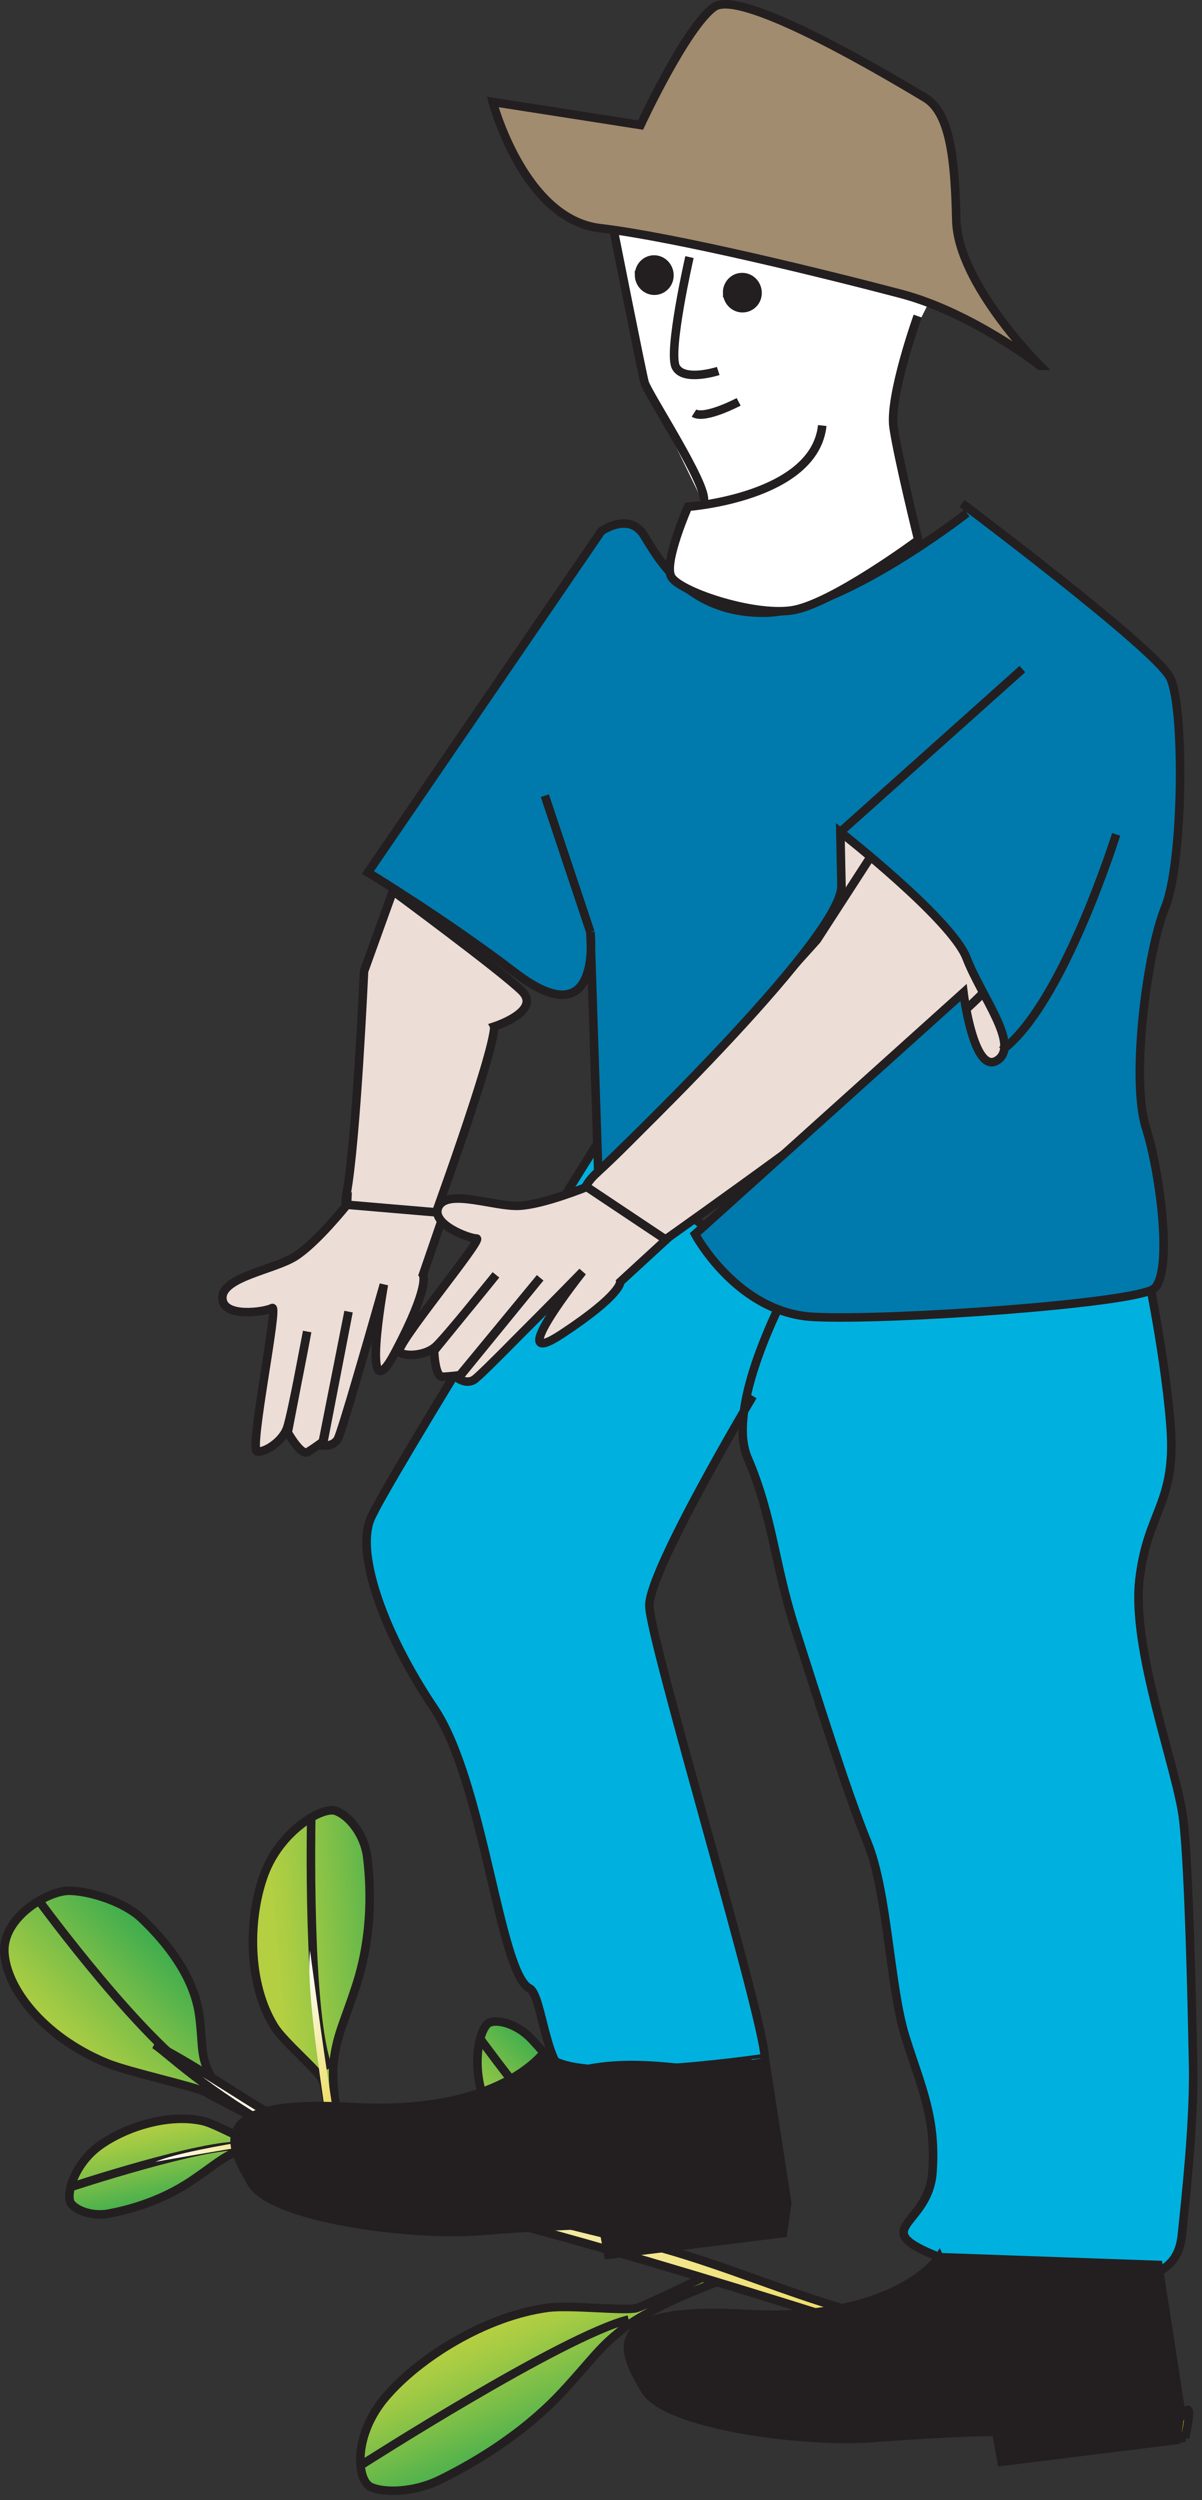 
        <svg xmlns:rdf="http://www.w3.org/1999/02/22-rdf-syntax-ns#" xmlns="http://www.w3.org/2000/svg" xmlns:cc="http://creativecommons.org/ns#" xmlns:xlink="http://www.w3.org/1999/xlink" xmlns:dc="http://purl.org/dc/elements/1.1/" x="0px" y="0px" width="241" height="501" viewBox="0 0 241 501" xml:space="preserve">
            <rect x="0" y="0" width="241" height="501" fill="#333333" stroke="none"/>
            <title>Mangrove direct damage effects</title>
            <desc xmlns:ian_image_library="https://ian.umces.edu/media-library/">
                <ian_image_library:title>Mangrove direct damage effects</ian_image_library:title>
                <ian_image_library:descr>Illustration of direct damage effects on mangroves</ian_image_library:descr>
                <ian_image_library:scene>
                    <ian_image_library:contains>plant, tree, shrub, mangrove, effects, direct, damage, human, destruction, trampling, picking, loss</ian_image_library:contains>
                    <ian_image_library:when>1999-01-01</ian_image_library:when>
                </ian_image_library:scene>
            </desc>
            
 <defs></defs>
 <polygon points="122.48 43.123 123.12 46.222 129.23 76.623 143.2 105.27 172.92 102.56 179.16 85.697 179.22 74.638 187.33 58.425" fill="#fff"/>
 <rect height="110.78" width="70.265" stroke="#231F20" y="146.69" x="151.3" stroke-width="1.712" fill="#ECDDD7"/>
 <linearGradient id="ian_symbols_91a0513be934eb0475ac6db4c01b0f24" y2="-4361.8" gradientUnits="userSpaceOnUse" x2="7911.3" gradientTransform="matrix(-.406 -.408 .408 -.406 5016.3 1881.8)" y1="-4304.7" x1="7911.3">
  <stop stop-color="#34AA4F" offset="0"/>
  <stop stop-color="#73BC49" offset=".442"/>
  <stop stop-color="#A2CA44" offset=".814"/>
  <stop stop-color="#B4CF42" offset="1"/>
 </linearGradient>
 <path stroke="#231F20" stroke-width="1.712" d="m65.506 431.92s-22.163-11.397-24.192-12.598c-2.026-1.184-15.557-4.056-20.074-5.954-12.691-5.276-19.966-14.985-20.371-22.101-.391-7.114 8.857-12.477 13.129-12.37 4.267.107 10.997 2.3 14.4 5.551 3.407 3.249 10.395 10.552 11.565 19.461.806 6.078.063 8.104 2.417 12.351 2.438 4.43 25.203 13.551 26.396 14.27 1.471.93-3.27 1.39-3.27 1.39z" fill="url(#ian_symbols_91a0513be934eb0475ac6db4c01b0f24)"/>
 <path stroke="#231F20" stroke-width="1.712" d="m7.816 380.9s21.926 29.973 33.858 36.452" fill="none"/>
 <linearGradient id="ian_symbols_0535d9dee5c403643105e5381feec659" y2="-5716.2" gradientUnits="userSpaceOnUse" x2="8184" gradientTransform="matrix(-.059 -.633 .481 -.453 3289.3 3000.9)" y1="-5662.3" x1="8184">
  <stop stop-color="#34AA4F" offset="0"/>
  <stop stop-color="#73BC49" offset=".442"/>
  <stop stop-color="#A2CA44" offset=".814"/>
  <stop stop-color="#B4CF42" offset="1"/>
 </linearGradient>
 <path stroke="#231F20" stroke-width="1.712" d="m67.003 432.13s-1.582-13.36-2.28-15.195c-.688-1.796-7.8-7.707-9.719-10.81-5.416-8.673-5.255-21.765-2.039-30.501 3.229-8.76 11.665-13.638 14.292-12.748 2.651.861 5.824 4.727 6.376 9.287.548 4.577 1.371 14.711-2.23 25.774-2.461 7.556-3.915 9.876-4.517 15.469-.622 5.805 1.752 15.621 2.123 16.721.495 1.39-2.006 2-2.006 2z" fill="url(#ian_symbols_0535d9dee5c403643105e5381feec659)"/>
 <path stroke="#231F20" stroke-width="1.712" d="m62.403 364.23s-.822 40.378 3.504 50.365" fill="none"/>
 <linearGradient id="ian_symbols_acb98cf9129a02348d334fa51b9bf028" y2="-3229.1" gradientUnits="userSpaceOnUse" x2="6577.6" gradientTransform="matrix(-.043 -.915 .672 -.577 2517.9 4545.9)" y1="-3229.1" x1="6528.4">
  <stop stop-color="#E6CF22" offset="0"/>
  <stop stop-color="#fff" offset="1"/>
 </linearGradient>
 <path d="m66.572 433.34s-.762-5.892-1.926-13.849c-1.435-9.923-3.133-22.647-2.481-28.605 0 0 2.38 18.197 4.286 30.104 1.281 8.041 1.017 7.684 2.053 10.515.438 1.14-1.932 1.84-1.932 1.84z" fill="url(#ian_symbols_acb98cf9129a02348d334fa51b9bf028)"/>
 <linearGradient id="ian_symbols_a8ce1ee58149d1d42d6e29e0473a2670" y2="5825.7" gradientUnits="userSpaceOnUse" x2="12014" gradientTransform="matrix(-.621 .137 -.285 .597 9160.8 -4700.8)" y1="5860.8" x1="12014">
  <stop stop-color="#34AA4F" offset="0"/>
  <stop stop-color="#73BC49" offset=".442"/>
  <stop stop-color="#A2CA44" offset=".814"/>
  <stop stop-color="#B4CF42" offset="1"/>
 </linearGradient>
 <path stroke="#231F20" stroke-width="1.712" d="m60.524 427.11s-9.257 1.796-10.619 1.729c-1.351-.061-6.767-3.25-9.234-3.798-6.934-1.563-15.64 1.223-20.826 5.021-5.169 3.821-6.714 10.05-5.583 11.524 1.133 1.458 4.373 2.621 7.545 2.009 3.169-.592 10.111-2.176 16.764-6.693 4.537-3.079 5.784-4.453 9.415-5.994 3.754-1.585 10.806-2.13 11.608-2.13 1.033.02.930-1.67.930-1.67z" fill="url(#ian_symbols_a8ce1ee58149d1d42d6e29e0473a2670)"/>
 <path stroke="#231F20" stroke-width="1.712" d="m14.179 438.28s26.813-8.847 34.396-8.215" fill="none"/>
 <linearGradient id="ian_symbols_af39c0992fe50a54a5029a9cb75b1a37" y2="4894.8" gradientUnits="userSpaceOnUse" x2="9823" gradientTransform="matrix(-.884 .239 -.344 .817 10397 -5907.4)" y1="4894.8" x1="9788.4">
  <stop stop-color="#E6CF22" offset="0"/>
  <stop stop-color="#fff" offset="1"/>
 </linearGradient>
 <path d="m60.44 427.19s-4.096.763-9.669 1.669c-6.915 1.14-15.788 2.725-19.632 4.369 0 0 12.665-2.279 21.003-3.547 5.657-.863 5.339-.95 7.453-.906.876.05.845-1.58.845-1.58z" fill="url(#ian_symbols_af39c0992fe50a54a5029a9cb75b1a37)"/>
 <linearGradient id="ian_symbols_918dc575a9d05a244d3993eefd919b8e" y2="3300.9" gradientUnits="userSpaceOnUse" x2="12278" gradientTransform="matrix(-.589 .26 -.03 .527 7446.4 -4472.6)" y1="3360.7" x1="12278">
  <stop stop-color="#34AA4F" offset="0"/>
  <stop stop-color="#73BC49" offset=".442"/>
  <stop stop-color="#A2CA44" offset=".814"/>
  <stop stop-color="#B4CF42" offset="1"/>
 </linearGradient>
 <path stroke="#231F20" stroke-width="1.712" d="m144.66 454.55s-14.725 7.322-17.052 7.981c-2.323.629-13.25-.659-17.739-.067-12.581 1.668-25.808 10.027-32.478 17.797-6.7 7.767-5.851 16.78-3.103 18.088 2.702 1.311 8.82 1.1 13.865-1.391 5.035-2.471 15.935-8.275 24.718-17.777 5.994-6.479 7.325-8.946 12.624-12.918 5.497-4.093 17.118-8.59 18.51-9.011 1.76-.55.66-2.7.66-2.7z" fill="url(#ian_symbols_918dc575a9d05a244d3993eefd919b8e)"/>
 <path stroke="#231F20" stroke-width="1.712" d="m72.303 494.06s40.559-25.984 53.741-29.237" fill="none"/>
 <linearGradient id="ian_symbols_b4d346c0f2d750d43da6ea60ed03b83e" y2="-4655" gradientUnits="userSpaceOnUse" x2="12978" gradientTransform="matrix(-.536 -.505 .04 -.649 7264.4 3984.2)" y1="-4609.9" x1="12978">
  <stop stop-color="#34AA4F" offset="0"/>
  <stop stop-color="#73BC49" offset=".442"/>
  <stop stop-color="#A2CA44" offset=".814"/>
  <stop stop-color="#B4CF42" offset="1"/>
 </linearGradient>
 <path stroke="#231F20" stroke-width="1.712" d="m135.02 453.96s-8.031-8.635-9.368-9.565c-1.344-.929-8.385-1.645-11.09-2.892-7.597-3.503-14.5-12.748-17.393-20.411-2.892-7.684-.865-15.172 1.054-15.808 1.922-.679 5.724.506 8.465 3.461 2.742 2.936 8.59 9.626 12.498 19.124 2.681 6.482 3.103 8.783 5.761 13.006 2.765 4.39 9.301 10.106 10.09 10.678 1.01.73-.02 2.4-.02 2.4z" fill="url(#ian_symbols_b4d346c0f2d750d43da6ea60ed03b83e)"/>
 <path stroke="#231F20" stroke-width="1.712" d="m96.281 408.58s21.066 28.682 28.77 33.604" fill="none"/>
 <linearGradient id="ian_symbols_292a9c67d5cc3114c90a2c2859c17901" y2="-2675.2" gradientUnits="userSpaceOnUse" x2="10065" gradientTransform="matrix(-.741 -.754 .1 -.858 7830.7 5719.9)" y1="-2675.2" x1="10030">
  <stop stop-color="#E6CF22" offset="0"/>
  <stop stop-color="#fff" offset="1"/>
 </linearGradient>
 <path d="m134.97 453.79s-3.591-3.755-8.465-8.783c-6.059-6.245-13.805-14.373-16.62-18.846 0 0 11.023 11.607 18.415 19.02 4.988 5.022 4.661 4.895 6.73 6.372.85.61-.06 2.24-.06 2.24z" fill="url(#ian_symbols_292a9c67d5cc3114c90a2c2859c17901)"/>
 <linearGradient id="ian_symbols_0e7210f7796efa9405588464ea01fb82" y2="2172.4" gradientUnits="userSpaceOnUse" x2="13009" gradientTransform="matrix(-.543 .331 -.075 .657 7429.8 -5261.9)" y1="2177.2" x1="13009">
  <stop stop-color="#34AA4F" offset="0"/>
  <stop stop-color="#73BC49" offset=".442"/>
  <stop stop-color="#A2CA44" offset=".814"/>
  <stop stop-color="#B4CF42" offset="1"/>
 </linearGradient>
 <path stroke="#231F20" stroke-width="1.712" d="m206.23 479.08c1.438-.444.435-2.809.435-2.809" fill="url(#ian_symbols_0e7210f7796efa9405588464ea01fb82)"/>
 <linearGradient id="ian_symbols_97ef14a324545364a58788eb4f676a81" y2="2211.8" gradientUnits="userSpaceOnUse" x2="10390" gradientTransform="matrix(-.758 .513 -.059 .884 8206.8 -6805.2)" y1="2211.8" x1="10373">
  <stop stop-color="#E6CF22" offset="0"/>
  <stop stop-color="#fff" offset="1"/>
 </linearGradient>
 <path d="m197.2 482.6c7.365-3.86 6.89-3.86 9.836-4.747 1.2-.361.371-2.661.371-2.661s-5.29 2.976-12.508 6.881" fill="url(#ian_symbols_97ef14a324545364a58788eb4f676a81)"/>
 <linearGradient id="ian_symbols_0f957af8f1376794353978900c5cce90" y2="-1195.4" gradientUnits="userSpaceOnUse" x2="11143" gradientTransform="matrix(-.831 -.386 -.199 -.863 9045.9 3674.4)" y1="-1195.4" x1="10886">
  <stop stop-color="#E6CF22" offset="0"/>
  <stop stop-color="#fff" offset="1"/>
 </linearGradient>
 <path stroke="#231F20" stroke-width="1.712" d="m237.61 488.53s-5.837-2.32-13.751-5.34c-5.008-1.898-66.724-22.607-110.97-34.895-26.7-7.408-33.942-8.759-54.815-19.967-16.911-9.097-25.396-17.772-27.168-18.639 8.516 4.14 21.445 13.427 27.947 16.486 19.165 9.014 25.108 10.85 34.681 13.932 10.869 3.504 21.11 5.932 34.36 9.138 13.146 3.21 25.226 8.338 36.67 11.992 34.299 10.977 57.733 18.027 61.949 19.565 8.067 2.959 9.375 5.216 11.003 2.748 1.88-2.89.09 4.98.09 4.98z" fill="url(#ian_symbols_0f957af8f1376794353978900c5cce90)"/>
 <path stroke="#231F20" stroke-width="1.712" d="m160.82 252.96s-10.588 17.964-11.802 31.137c-.305 3.059-.07 5.844.89 8.081 5.118 11.993 5.296 21.007 9.468 34.009 4.176 13.022 10.425 33.032 14.53 43.016 4.105 9.967 4.487 29.027 7.633 39.01 3.144 10.008 6.186 16.022 5.423 27.062-.762 11.044-13.446 11.147 1.331 17.038 14.755 5.885 20.729 11.839 31.367 7.724 10.662-4.096 16.517-4.159 17.309-12.2.846-8.044 2.468-23.073 2.25-34.089-.224-11.063-.806-39.138-1.976-49.145-1.181-10.026-10.438-34.024-8.779-48.107 1.658-14.015 7.488-15.088 6.201-31.113-1.307-16.062-5.59-35.062-5.59-35.062s-73.901 12.732-91.898-8.167c-17.994-20.896-14.976-16.904-14.976-16.904s-45.212 72.253-47.98 79.281c-2.785 7.071 2.725 22.799 12.792 37.764 10.066 14.925 13.109 53.172 19.188 56.188 2.638 1.351 3.377 18.535 8.615 16.91 17.182-5.235 38.689 5.045 38.529-2.976-.167-8-23.016-83.591-23.152-90.598-.138-7.031 20.759-42.05 20.759-42.05" fill="#00B1DF"/>
 <path stroke="#231F20" stroke-width="1.712" d="m188.29 452.31s-8.509 13.109-38.81 11.395c-30.281-1.729-24.232 8.234-20.178 15.223 4.043 6.987 31.438 10.741 46.045 9.625 14.617-1.164 24.384-1.247 24.384-1.247l1.09 6.018 35.048-4.349.863-6.019-4.494-29.067-43.94-1.56z" fill="#231F20"/>
 <path stroke="#231F20" stroke-width="1.712" d="m109.4 410.86s-8.525 13.108-38.81 11.396c-30.277-1.751-24.216 8.209-20.18 15.22 4.042 6.964 31.454 10.741 46.058 9.602 14.61-1.18 24.383-1.264 24.383-1.264l1.097 6.035 35.028-4.326.856-6.035-4.487-29.067c0-.01-42.82 6.42-43.95-1.57z" fill="#231F20"/>
 <path stroke="#231F20" stroke-width="1.712" d="m185.66 209.04c-5.132 6.035-51.982 39.174-51.982 39.174s-25.383-2.996-13.741-13.447c11.642-10.428 43.831-46.396 43.831-46.396l14.901-23.009s23.327 17.289 24.838 23.073c1.5 5.78-17.85 20.62-17.85 20.62z" fill="#ECDDD7"/>
 <path stroke="#231F20" stroke-width="1.712" d="m193.87 102.82s-25.323 19.816-40.576 19.967c-15.238.15-21.167-10.575-24.146-15.45-2.955-4.878-8.589-.889-8.589-.889l-46.79 68.39s15.684 9.522 29.548 20.118c17.587 13.403 15.059-8.171 15.059-8.171l1.565 47.98s48.983-46.456 48.772-57.269c-.221-10.762-.221-10.762-.221-10.762s22.271 17.435 25.296 25.246c3.013 7.81 10.84 17.519 6.142 20.518-4.704 2.996-6.753-13.594-6.753-13.594l-53.815 48.422s8.389 15.748 23.654 16.573c15.27.822 64.591-2.682 68.346-5.657 3.747-2.958 1.438-22.567-1.625-32.32-3.06-9.752.24-35.249 3.885-44.115 3.631-8.847 3.945-40.194.97-46.038-2.976-5.848-41.709-34.892-41.709-34.892" fill="#007AAC"/>
 <path stroke="#231F20" stroke-width="1.712" d="m99.109 205.72c-.083 5.68-12.992 40.886-12.992 40.886s-18.619 3.103-16.646-7.325c1.966-10.428 3.518-44.644 3.518-44.644l5.794-16.085s21.574 15.898 25.773 19.99c4.21 4.07-5.451 7.17-5.451 7.17z" fill="#ECDDD7"/>
 <path stroke="#231F20" stroke-width="1.712" d="m69.578 241.42s-6.162 7.723-10.451 10.405c-4.283 2.661-14.521 4.072-14.547 8.231 0 4.179 8.639 2.828 9.99 2.069 1.361-.782-4.664 28.539-3.026 28.75 1.605.234 5.076-2.026 6.012-4.688.943-2.658 4.032-19.354 4.032-19.354l-3.896 20.221s2.645 4.71 3.979 3.948c1.357-.802 3.052-2.089 3.052-2.089l5.162-26.068-5.185 26.83s2.06.318 3.019-1.287c.385-.675 2.04-6.082 3.835-12.22 2.561-8.676 5.41-18.75 5.41-18.75s-4.851 27.064 2.277 13.554c7.142-13.487 5.56-15.513 5.56-15.513l4.26-12.371-19.483-1.66z" fill="#ECDDD7"/>
 <path stroke="#231F20" stroke-width="1.712" d="m117.65 237.85s-8.727 3.571-13.581 3.782c-4.854.25-14.22-3.444-16.108.104-1.879 3.524 6.102 6.479 7.6 6.459 1.501-.02-16.777 21.825-15.483 22.798 1.287.929 5.249.672 7.252-1.14 2.006-1.775 12.106-14.376 12.106-14.376l-12.4 15.222s.144 5.209 1.654 5.189c1.508-.017 3.524-.317 3.524-.317l16.085-19.505-16.453 20.161s1.646 1.224 3.16.294c.639-.354 4.479-4.152 8.746-8.485 6.088-6.058 13.042-13.193 13.042-13.193s-16.295 20.501-4.136 12.478c12.146-8.001 11.705-10.448 11.705-10.448l9.171-8.422-15.88-10.59z" fill="#ECDDD7"/>
 <path stroke="#231F20" stroke-width="1.712" d="m223.79 167.2s-10.756 34.387-22.962 43.313" fill="none"/>
 <line y2="166.73" x1="204.99" x2="168.48" stroke="#231F20" y1="134.08" stroke-width="1.712" fill="none"/>
 <line y2="186.78" x1="109.24" x2="118.37" stroke="#231F20" y1="159.45" stroke-width="1.712" fill="none"/>
 <path stroke="#231F20" stroke-width="1.712" d="m208.54 73.307s-16.554-16.506-16.804-29.254c-.264-12.731-1.395-21.535-6.229-24.446-4.825-2.873-36.663-22.184-42.313-18.215-5.624 3.985-14.762 23.664-14.762 23.664l-29.639-4.626s6.186 23.474 21.491 25.289c15.276 1.795 45.932 9.372 60.298 13.153 14.37 3.776 27.95 14.435 27.95 14.435z" fill="#A18C6F"/>
 <path stroke="#231F20" stroke-width="1.712" d="m183.99 63.343s-5.764 16.082-4.824 22.354c.92 6.226 4.952 22.521 4.952 22.521s-17.46 12.942-25.373 14.102c-7.917 1.16-22.832-3.885-24.213-6.837-1.391-3 3.42-13.932 3.42-13.932s25.35-1.835 26.911-16.275" fill="#fff"/>
 <path stroke="#231F20" stroke-width="1.712" d="m145.8 58.679c.047 1.729 1.428 3.099 3.106 3.083 1.688-.023 3.019-1.415 2.981-3.126-.04-1.732-1.421-3.126-3.112-3.103-1.68 0-3.02 1.435-2.98 3.146z" fill="#231F20"/>
 <path stroke="#231F20" stroke-width="1.712" d="m128.13 55.152c.033 1.732 1.434 3.123 3.103 3.106 1.688-.023 3.019-1.415 2.982-3.146-.034-1.731-1.421-3.123-3.106-3.106-1.66.023-3.01 1.417-2.97 3.146z" fill="#231F20"/>
 <path stroke="#231F20" stroke-width="1.712" d="m138.24 51.521s-4.363 19.083-2.718 22.06c1.645 2.975 8.482.762 8.482.762" fill="none"/>
 <path stroke="#231F20" stroke-width="1.712" d="m148.1 80.528s-6.811 3.607-8.957 2.257" fill="none"/>
 <path stroke="#231F20" stroke-width="1.712" d="m123.06 46.246s5.597 28.224 6.168 30.377c.578 2.19 12.852 20.833 11.862 23.832" fill="#fff"/>
</svg>
